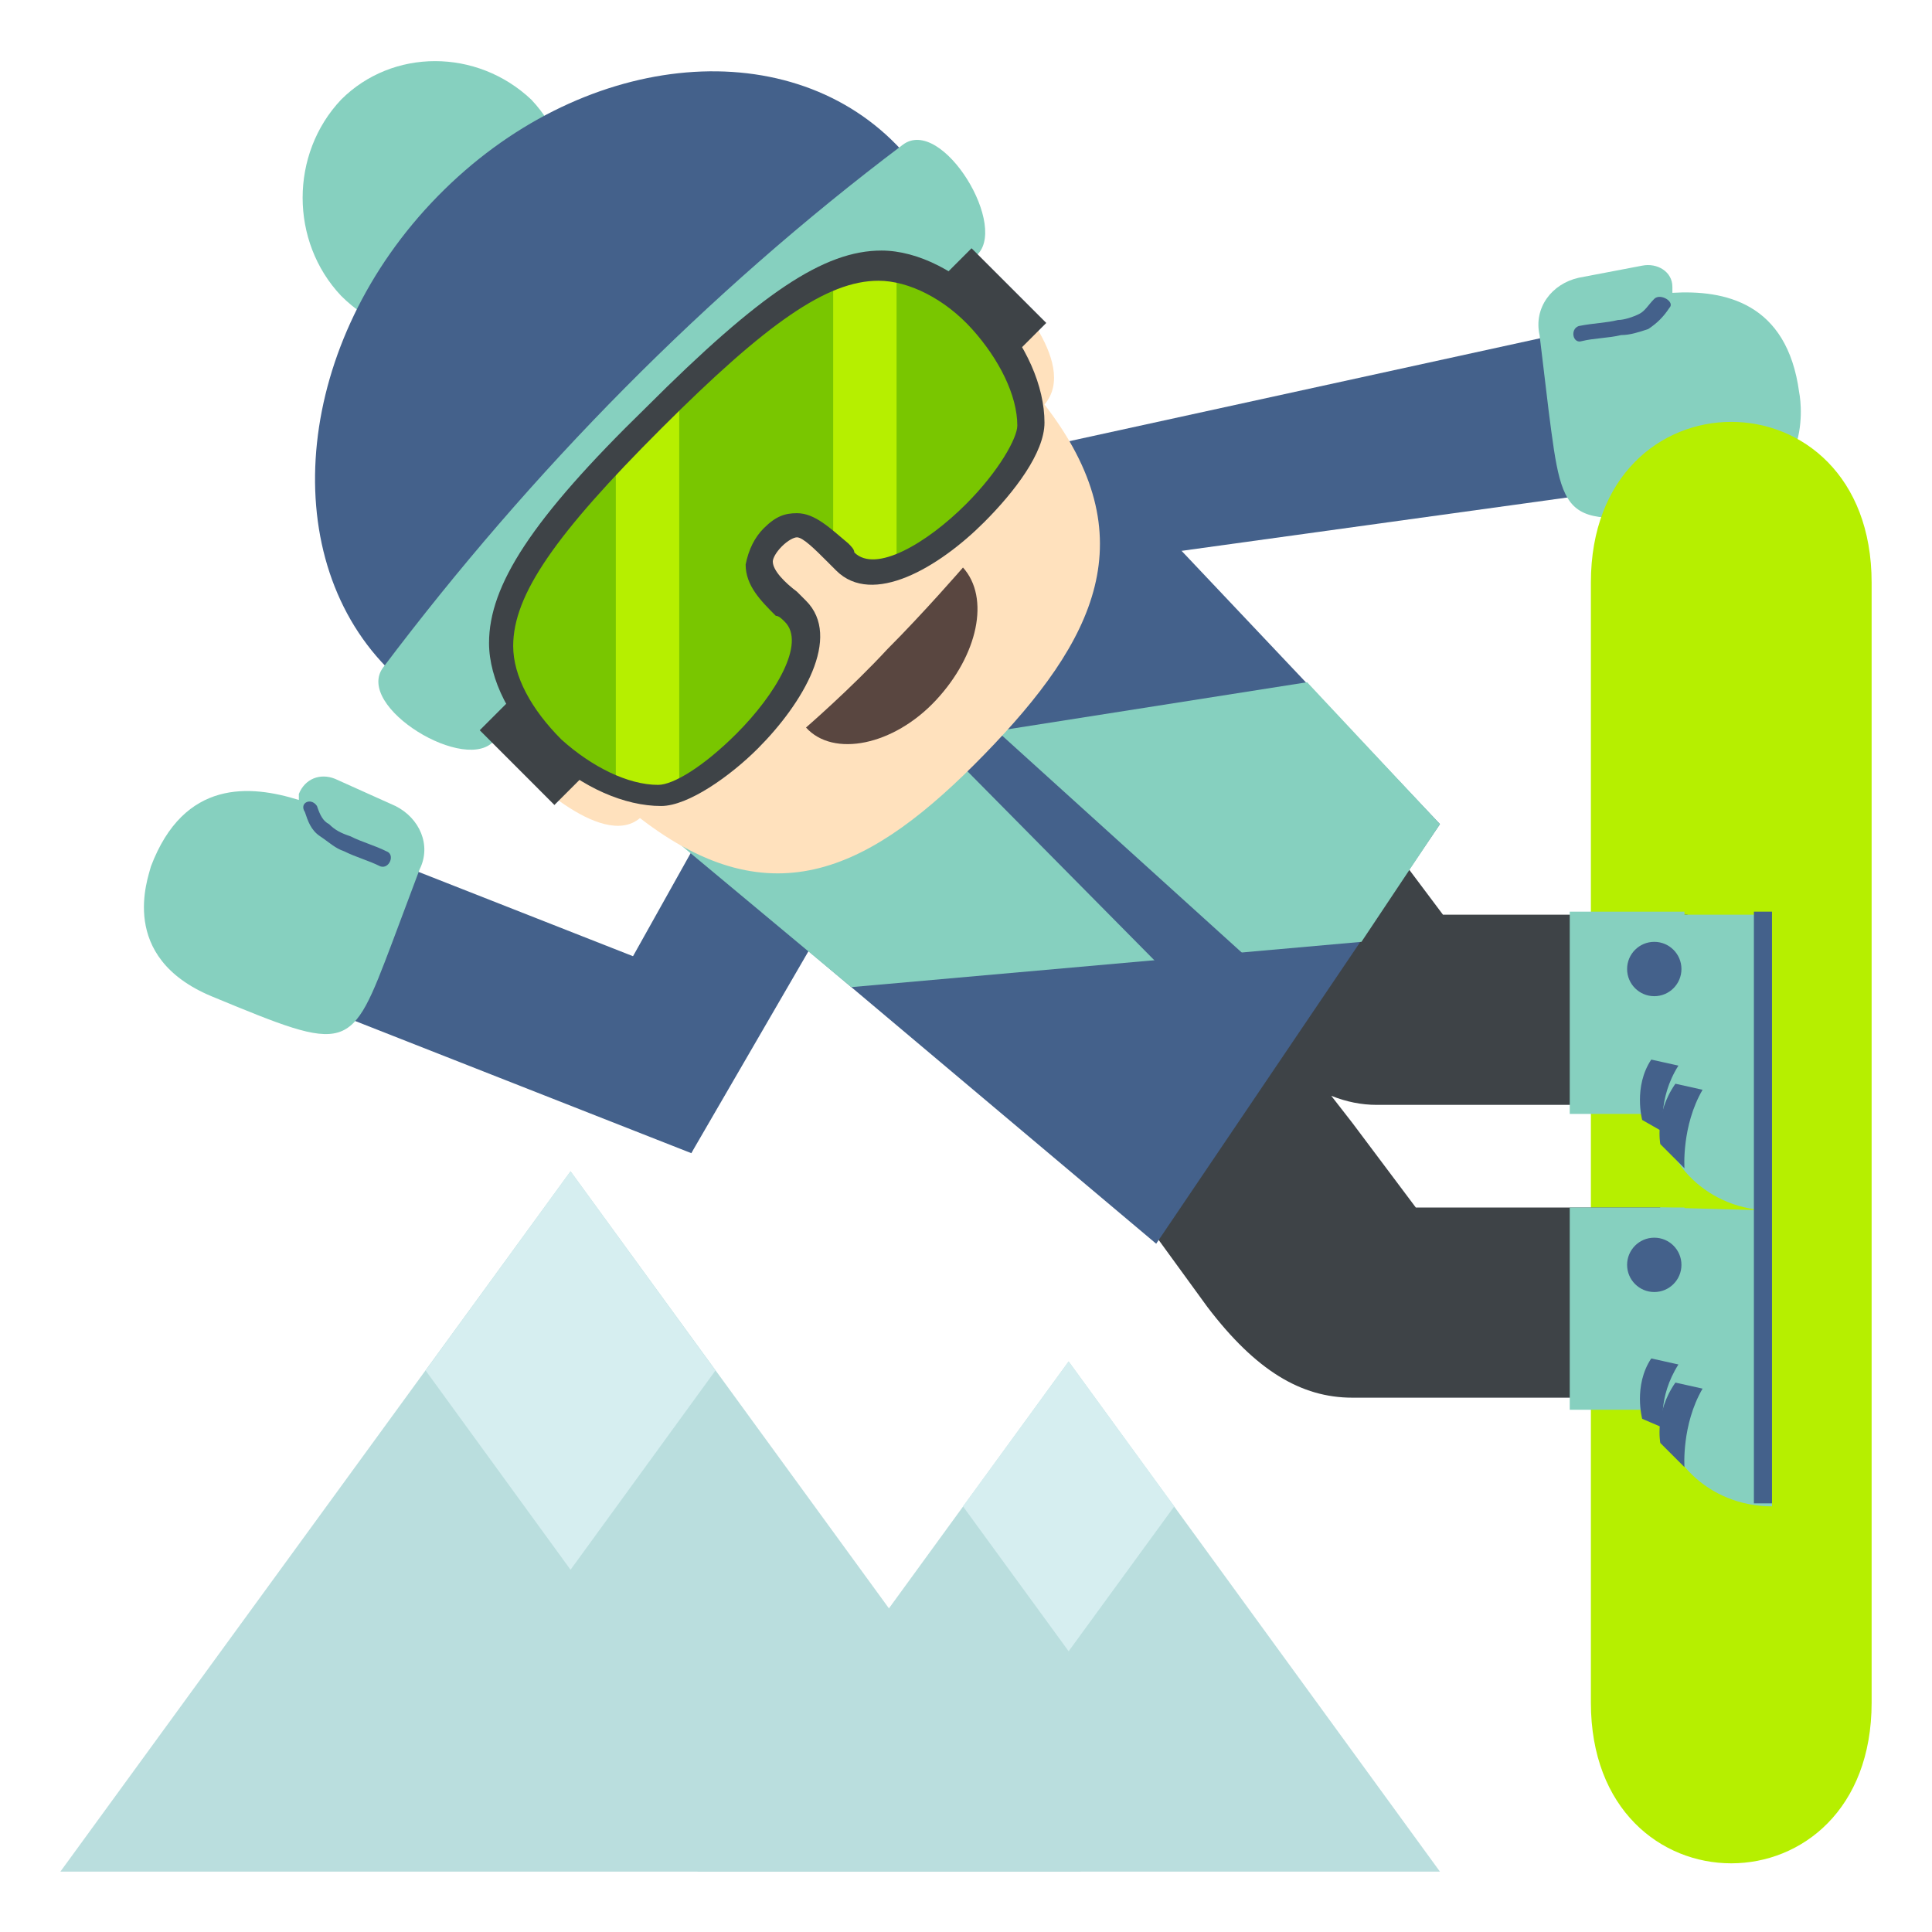 <svg xmlns="http://www.w3.org/2000/svg" viewBox="0 0 64 64"><path fill="#badede" d="M18.9 38.8 35.8 62H2z"/><path fill="#d6eef0" d="m18.9 38.8 4.8 6.6-4.8 6.6-4.8-6.6z"/><path fill="#badede" d="M35.4 45.1 47.7 62H23.1z"/><path fill="#d6eef0" d="m35.4 45.1 3.5 4.8-3.5 4.8-3.5-4.8z"/><path fill="#44618b" d="m33.2 15.1 18.3-4 1 5.3L33.7 19z"/><path fill="#86d0bf" d="m52.3 9.2 2.1-.4c.5-.1 1 .2 1 .7v.2c1.7-.1 3.8.3 4.2 3.3.1.5.4 3.4-2.9 3.8-4.9.7-4.9.7-5.4-3.2l-.3-2.5c-.2-.9.4-1.7 1.3-1.9"/><path fill="#44618b" d="M54.8 9.9c-.2.2-.3.4-.5.5-.2.1-.5.2-.7.2-.4.1-.8.1-1.3.2-.3.1-.2.6.1.5.4-.1.9-.1 1.3-.2.3 0 .6-.1.9-.2.3-.2.5-.4.7-.7.2-.2-.3-.5-.5-.3"/><path fill="#b6ef00" d="M62 56.4c0 7.1-9.3 7.1-9.3 0V19.3c0-7.1 9.3-7.1 9.3 0v37.1"/><path fill="#3e4347" d="M55.9 36.6v-6.3h-8.1l-2.1-2.8L37.6 40l2.4 3.3c1.6 2.1 3.1 3 4.8 3H55V40h-8.1l-2.1-2.8-.7-.9c.5.2 1 .3 1.5.3h10.3"/><g fill="#86d0bf"><path d="M55 46.4c0 1.9 1.6 3.5 3.7 3.5v-9.8L55 40v6.4"/><path d="M55 36.6c0 1.9 1.6 3.5 3.7 3.5v-9.8H55v6.3"/></g><g fill="#44618b"><path d="m25.1 33.3-11.7-4.6-2.2 4.9 11.7 4.6z"/><path d="m27.5 20-6.6 11.8 2 6.4L32.3 22z"/></g><path fill="#86d0bf" d="m13.1 26.7-2-.9c-.5-.2-1 0-1.2.5v.2c-1.6-.5-3.8-.7-4.9 2.2-.1.4-1.1 3 2 4.3 4.6 1.9 4.6 1.9 6-1.8l.9-2.4c.4-.8 0-1.7-.8-2.1"/><path fill="#44618b" d="M10.5 26.7c.1.3.2.5.4.6.2.2.4.3.7.4.4.2.8.3 1.2.5.3.1.1.6-.2.5-.4-.2-.8-.3-1.2-.5-.3-.1-.5-.3-.8-.5-.3-.2-.4-.5-.5-.8-.2-.3.2-.5.4-.2m37.2.6-9.4 13.9-13.9-11.7c-.9-.9-1.1-2.1-.2-3.1L34 16.3c.9-.9 2.4-.9 3.3 0l10.4 11"/><path fill="#86d0bf" d="m45.1 31.2-16.9 1.5-7.8-6.5 22.9-3.6 4.4 4.7z"/><path fill="#44618b" d="m32.9 24.1-1.1 1.2 9.1 9.2 1.5-1.8z"/><path fill="#86d0bf" d="M52 30.2h3.8v6.7H52zm0 9.8h3.8v6.7H52z"/><g fill="#44618b"><circle cx="54.8" cy="32.1" r=".9"/><circle cx="54.8" cy="41.9" r=".9"/><path d="M58.1 30.2h.6v19.6h-.6zm-3 7.3-.7-.4s-.3-1.1.3-2l.9.2c-.7 1.1-.5 2.2-.5 2.2"/><path d="m55.8 38.7-.8-.8s-.2-1 .5-2l.9.2c-.7 1.2-.6 2.6-.6 2.6m-.7 8.6-.7-.3s-.3-1.1.3-2l.9.2c-.7 1.1-.5 2.1-.5 2.1"/><path d="m55.8 48.6-.8-.8s-.2-1 .5-2l.9.2c-.7 1.2-.6 2.6-.6 2.6"/></g><path fill="#ffe1bd" d="M33.2 9.4c-6.9-6.4-7 .2-11.3 4.6-4.3 4.4-10.9 4.3-4.7 11.4 0 0 2.7 2.8 4 1.7 4.4 3.4 7.7 1.7 11.4-2.1s5.4-7.2 2-11.6c1.2-1.4-1.4-4-1.4-4"/><path fill="#594640" d="M26.7 24.1c.9 1 2.9.6 4.3-.9s1.8-3.4.9-4.4c0 0-1.3 1.5-2.5 2.7-1.2 1.3-2.7 2.6-2.7 2.6"/><path fill="#86d0bf" d="M17.6 3.3c1.7 1.8 1.7 4.7 0 6.5-1.7 1.8-4.5 1.8-6.3 0-1.7-1.8-1.7-4.7 0-6.5 1.7-1.7 4.5-1.7 6.3 0"/><path fill="#44618b" d="M29.7 4.8c3.7 3.8-3.2 4.4-7.9 9.2-4.7 4.8-5.2 11.9-9 8.1-3.7-3.8-3-10.8 1.7-15.6C19.2 1.7 26 1 29.7 4.8"/><path fill="#86d0bf" d="M32.3 8.5c-6 4.5-11.4 9.9-15.9 16-.9 1.2-4.7-1.1-3.7-2.4 4.9-6.5 10.7-12.4 17.2-17.3 1.3-1 3.6 2.8 2.4 3.7"/><path fill="#79c600" d="M29.2 8.8c-1.9 0-4.1 1.6-7.5 5s-5 5.6-5 7.5c0 2.4 3 5 5.2 5 1.7 0 6.2-4.5 4.5-6.1-.8-.8-1.7-1.5-.8-2.4s1.6-.1 2.4.8c1.6 1.6 6.1-2.9 6.1-4.5.1-2.3-2.5-5.3-4.9-5.3"/><path fill="#3e4347" d="m15.892 24.19.99-.99 2.474 2.476-.99.99zM31.194 9.214l.99-.99 2.475 2.474-.99.99z"/><path fill="#b6ef00" d="m21.7 13.8-1.3 1.3V26c.5.2 1 .3 1.5.3.2 0 .4 0 .6-.1V13.1c-.3.2-.6.5-.8.7m7.5-5c-.5 0-1 .1-1.6.3v9l.4.4c.4.4 1 .4 1.7.2V8.8h-.5"/><path fill="#3e4347" d="M32.6 17.3c-1.5 1.5-3.7 2.8-4.9 1.6l-.3-.3c-.4-.4-.8-.8-1-.8-.1 0-.3.1-.5.3-.2.2-.3.4-.3.5 0 .3.4.7.8 1l.3.3c1.2 1.2-.1 3.4-1.6 4.9-.9.9-2.3 1.9-3.2 1.9-1.2 0-2.6-.6-3.8-1.7-1.2-1.1-1.9-2.5-1.9-3.7 0-1.9 1.4-4.1 5.2-7.8 3.8-3.8 5.9-5.2 7.8-5.2 1.2 0 2.6.7 3.7 1.9s1.7 2.6 1.7 3.8c0 1-1 2.3-2 3.3m-7.3.2c.4-.4.7-.5 1.1-.5.6 0 1.1.5 1.7 1 .1.1.2.2.2.3.7.7 2.4-.3 3.7-1.6 1.1-1.1 1.7-2.2 1.7-2.6 0-1-.6-2.2-1.5-3.2s-2.1-1.6-3.1-1.6c-1.7 0-3.7 1.4-7.2 4.9S17 19.7 17 21.4c0 1 .6 2.1 1.6 3.1 1 .9 2.2 1.5 3.2 1.5.5 0 1.5-.6 2.6-1.7 1.3-1.3 2.3-3 1.6-3.7-.1-.1-.2-.2-.3-.2-.5-.5-1-1-1-1.7.1-.5.3-.9.6-1.2"/></svg>